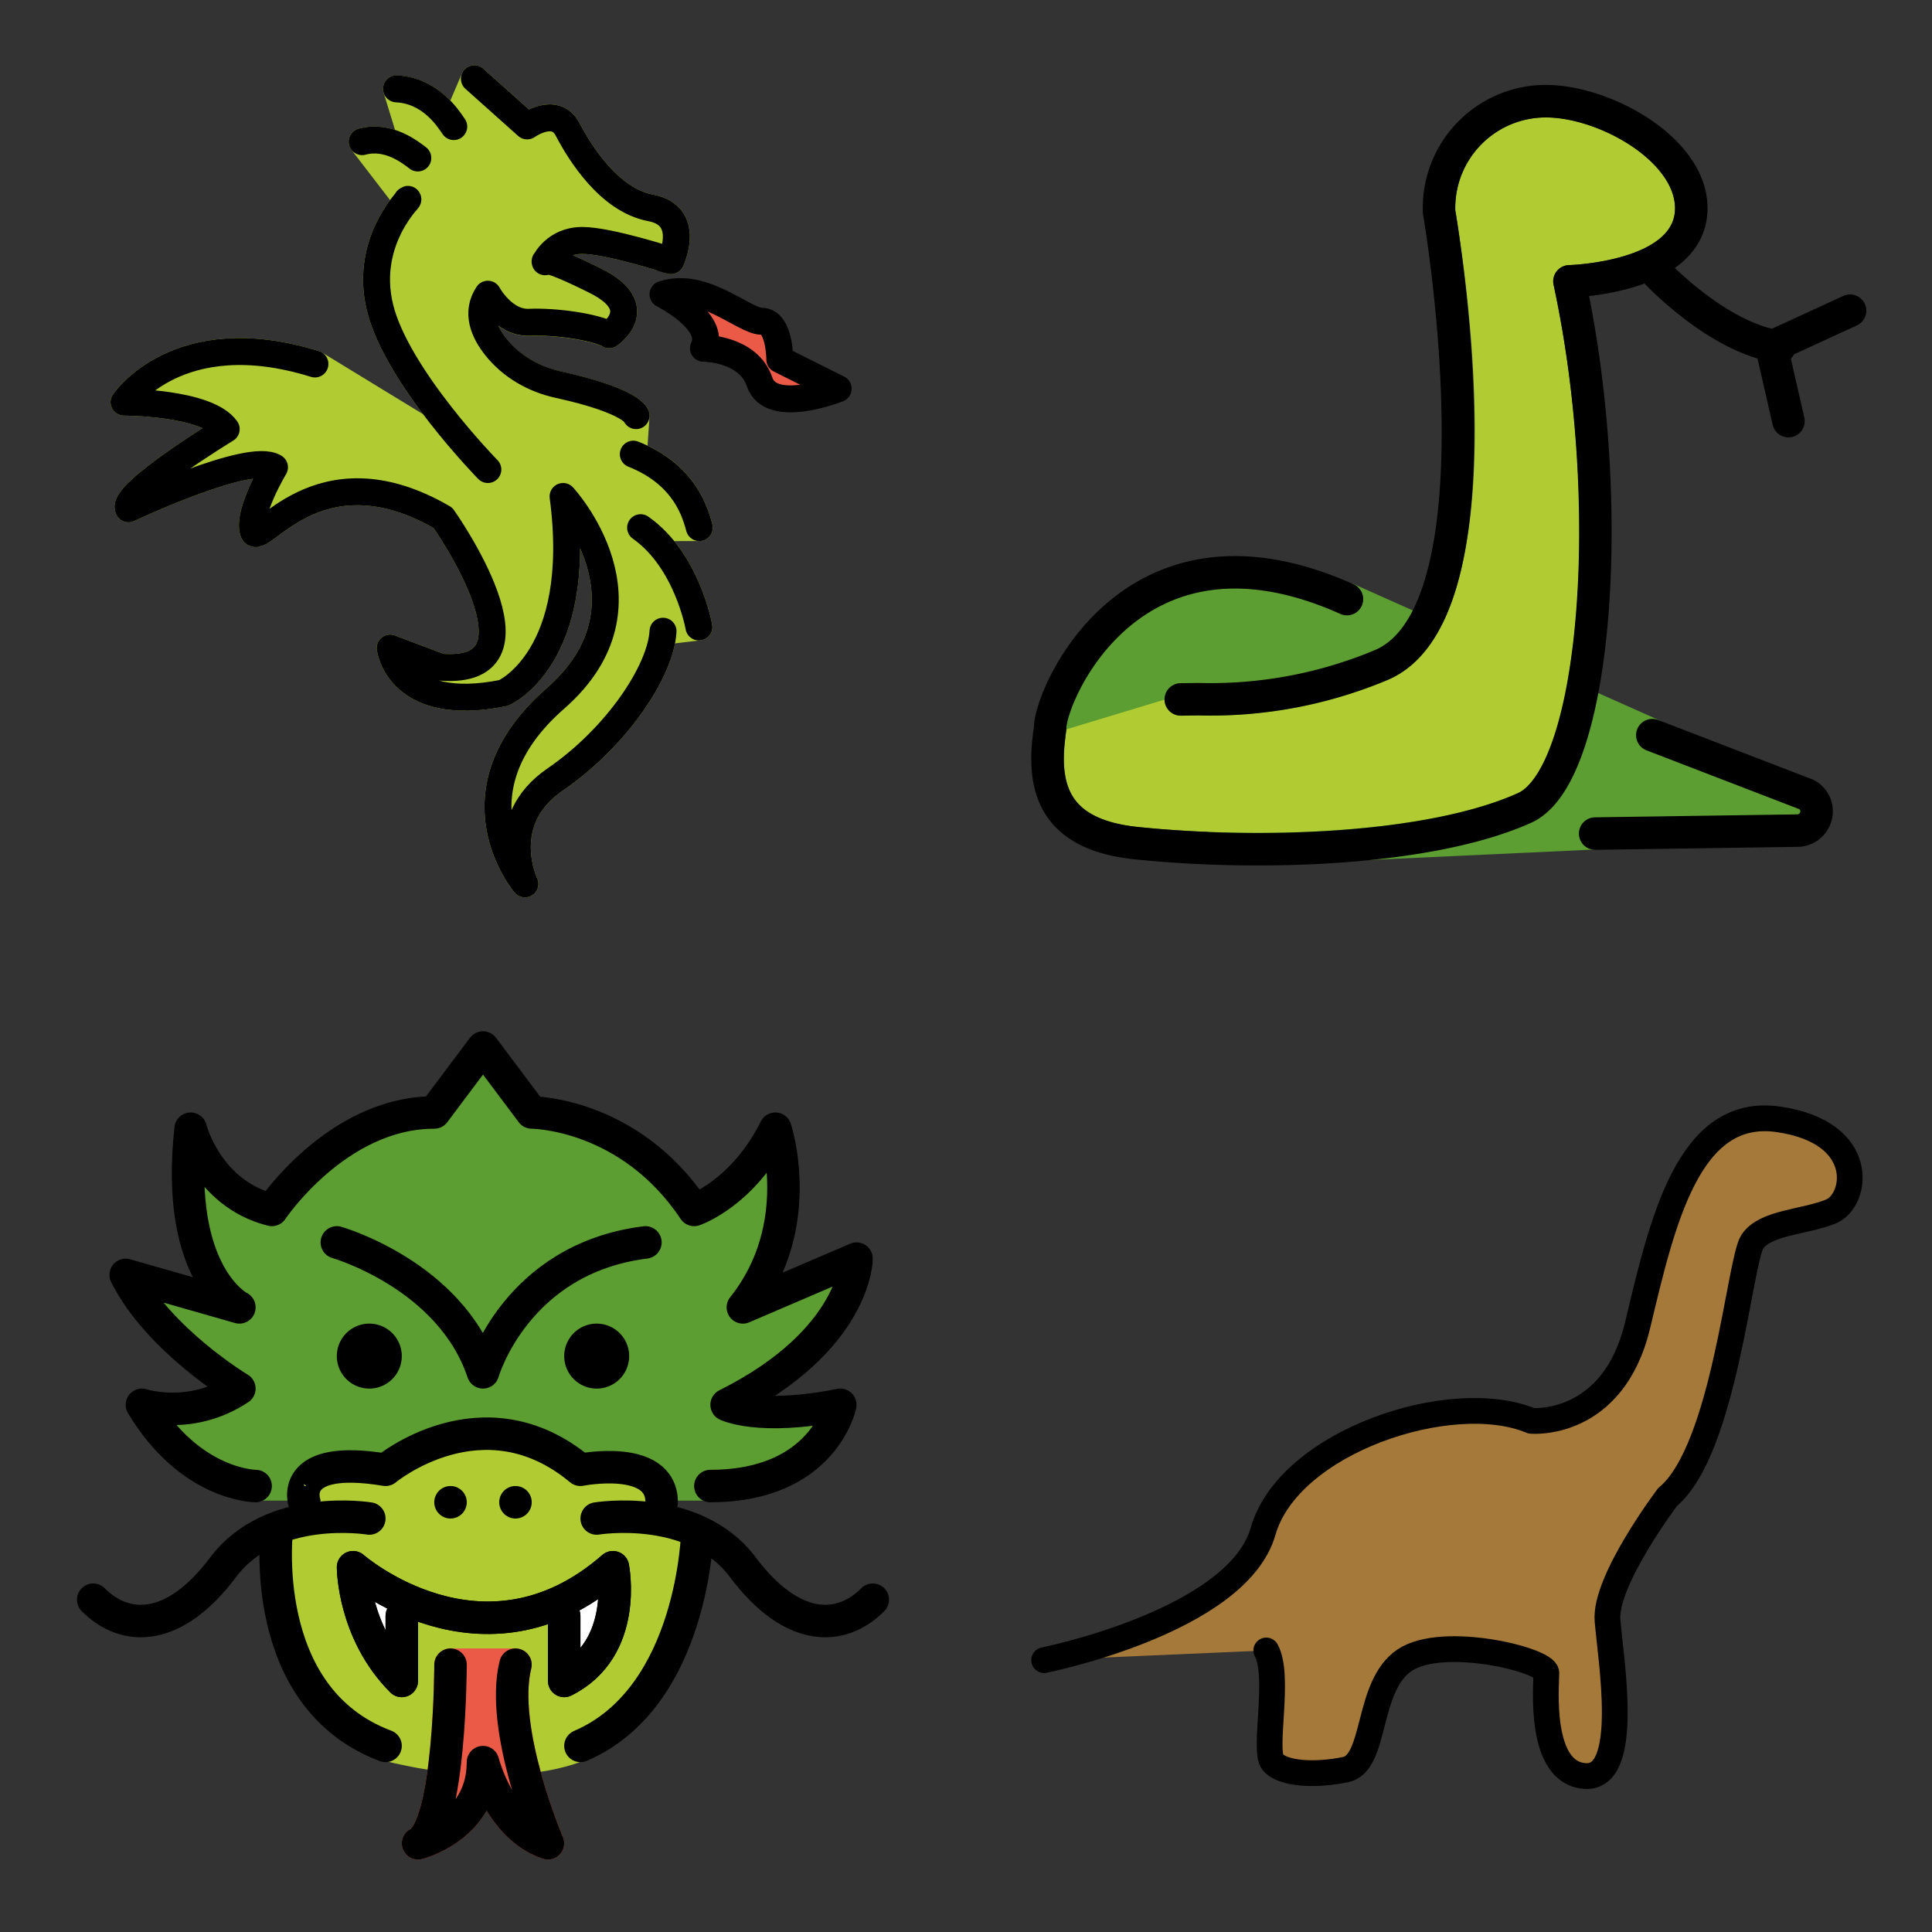 <svg xmlns="http://www.w3.org/2000/svg" xmlns:xlink="http://www.w3.org/1999/xlink" width="148" height="148"><rect width="100%" height="100%" fill="#333333" stroke="none"/><style><![CDATA[.B{stroke-linejoin:round}.C{stroke-linecap:round}.D{stroke-width:4.167}.E{fill-rule:nonzero}.F{stroke:none}.G{overflow:visible}.H{fill:#b1cc33}.I{stroke-miterlimit:10}.J{stroke-linejoin:miter}]]></style><g fill="#fff" fill-rule="evenodd" stroke="#000"><svg width="64" height="64" x="5" y="5" viewBox="0 0 115.167 129.167"><use xlink:href="#A" x="2.083" y="2.083" class="B C"/><symbol id="A" class="G"><g class="E"><path d="M75 39.583c-2.256-1.215-8.333-2.083-12.327-1.91s-6.423-4.34-6.423-4.34c-1.875 2.813-.656 5.765 1.25 8.163 2.396 3.012 5.879 5 9.646 5.817 11.452 2.494 12.021 4.771 12.021 4.771l-.404 5.954c8.104 3.229 9.604 9.288 10.188 11.354l-9.079.017c7.229 5.088 9.013 15.35 9.013 15.35l-5.55.658c-.348 6.25-7.292 16.494-16.667 22.917S61.98 124.48 61.98 124.48 50 110.417 66.667 95.833s1.215-31.25 1.215-31.25c3.298 25-9.202 30.381-9.202 30.381-16.319 3.298-17.535-6.944-17.535-6.944l7.813 2.952c17.708 1.39.348-23.09.348-23.09-19.444-11.285-28.473 5.035-29.34 2.083s3.298-9.896 3.298-9.896C19.444 57.64.694 66.494.694 66.494c-1.39-2.256 15.104-12.327 15.104-12.327C12.848 50 0 50 0 50s8.333-12.5 29.515-5.902L56.25 60.417s-14.035-14.325-16.667-25C36.917 24.6 45.038 17.723 43.75 18.75l-6.937-9.025c4.048-1.088 7.431 1.625 8.608 2.527L42.133 1.583c5.212.25 7.917 4.413 8.848 5.833L54.167 0l8.16 7.292s4.34-3.125 6.25.521S75 18.75 81.423 19.965s3.125 8.16 3.125 8.16S75 25 70.833 25s-5.729 3.298-5.729 3.298-.521-1.215 7.813 2.952S75 39.583 75 39.583" stroke="#b1cc33" class="B C D H I"/><use xlink:href="#B" fill="#ea5a47" class="F"/></g><g fill="none" class="B C D"><path d="M88.881 84.758s-1.785-10.263-9.012-15.35m9.079-.013c-.583-2.069-2.079-8.125-10.208-11.354m.427-5.958s-.569-2.277-12.021-4.792c-3.762-.819-7.246-2.802-9.646-5.817-1.908-2.396-3.125-5.35-1.25-8.163 0 0 2.431 4.515 6.423 4.34s10.069.694 12.327 1.91m0 .021s6.25-4.167-2.083-8.333-7.812-2.952-7.812-2.952S66.667 25 70.833 25s13.715 3.125 13.715 3.125 3.298-6.944-3.125-8.16-10.937-8.506-12.848-12.152-6.25-.521-6.25-.521L54.167 0M29.515 44.098C8.333 37.5 0 50 0 50s12.848 0 15.798 4.167c0 0-16.494 10.069-15.104 12.327 0 0 18.75-8.854 22.569-6.423 0 0-4.167 6.944-3.298 9.896s9.896-13.369 29.34-2.083c0 0 17.36 24.479-.348 23.09l-7.812-2.952s1.215 10.244 17.535 6.944c0 0 12.5-5.381 9.202-30.381 0 0 15.452 16.667-1.215 31.25s-4.688 28.646-4.688 28.646-4.687-9.723 4.688-16.146 16.319-16.667 16.667-22.917M43.75 18.75c1.288-1.027-6.833 5.85-4.167 16.667 2.631 10.675 16.667 25 16.667 25M50.979 7.396c-.954-1.4-3.636-5.562-8.848-5.833m3.292 10.688c-1.177-.9-4.583-3.615-8.608-2.527"/><use xlink:href="#B"/></g></symbol><defs><path id="B" d="M83.333 33.333s8.333 4.167 6.25 8.333c0 0 6.944 0 8.681 5.208s12.152 1.042 12.152 1.042l-9.027-4.515s0-5.902-2.777-5.902-9.029-6.25-15.279-4.167z"/></defs></svg><svg width="64" height="64" x="79" y="5" viewBox="0 0 107.167 102.125"><use xlink:href="#C" x="2.083" y="2.083" class="B C"/><symbol id="C" class="G"><g class="E F"><path d="M.269 80.129l3.646-9.115 5.6-6.121 8.073-3.906 8.983-.26 12.658 1.2L78.3 79.337l20.146 10.556-.521 2.475-27.717 3.625L26.929 98z" fill="#5c9e31"/><path d="M15.008 76.769c.013 1.142.942 2.061 2.083 2.06h.021l2.358-.029a58.97 58.97 0 0 0 24.167-4.556c17.146-7.277 9.719-54.113 8.66-60.271v-.277A11.62 11.62 0 0 1 63.902 2.092c7.083 0 16.588 5.76 16.588 11.65 0 6.775-13.454 7.292-13.59 7.292-1.15.026-2.061.979-2.035 2.129a2.26 2.26 0 0 0 .046.392c6.404 29.66 2.842 61.885-4.583 65.208-11.702 5.25-33.479 5.925-48.75 4.333-3.871-.402-6.558-1.55-7.985-3.41-1.458-1.908-1.833-4.739-1.167-8.917.01-.067-.013-.125 0-.192" class="H"/></g><g fill="none"><path d="M70.248 93.948l26.023-.381a2.48 2.48 0 0 0 2.379-2.562c-.033-.892-.542-1.696-1.338-2.083l-19.731-7.598m-60.49-4.583l2.346-.029c8.021.212 15.992-1.285 23.388-4.39 16.292-6.917 7.396-58.167 7.396-58.167v-.467c0-3.63 1.442-7.112 4.009-9.678S60.278 0 63.908 0c7.558 0 18.671 6.175 18.671 13.733 0 9.027-15.625 9.375-15.625 9.375 6.115 28.333 3.558 63.375-5.775 67.558-12.071 5.417-33.879 6.167-49.84 4.506C.471 94.044-.806 87.656.344 80.448M38.41 63.871C10.64 51.429.24 76.5.337 80.448" class="B C D"/><g class="C D J"><path d="M78.102 21.973s7.902 8.446 15.802 9.535"/><path d="M95.046 41.044l-2.179-9.536 10.079-4.631"/></g></g></symbol></svg><svg width="64" height="64" x="5" y="79" viewBox="0 0 104.167 107.167"><use xlink:href="#D" x="2.083" y="2.083" class="B C"/><symbol id="D" class="G"><g class="E"><path d="M81.25 45.833c16.667-8.333 16.667-18.75 16.667-18.75l-14.583 6.25C91.667 22.917 87.5 10.417 87.5 10.417c-4.167 8.333-10.417 10.417-10.417 10.417-8.333-12.5-20.833-12.5-20.833-12.5L50 0l-6.25 8.333c-12.5 0-20.833 12.5-20.833 12.5C14.584 18.75 12.5 10.417 12.5 10.417c-2.083 18.75 6.25 22.917 6.25 22.917L4.167 29.167C8.334 37.5 18.75 43.75 18.75 43.75c-6.25 4.167-12.5 2.083-12.5 2.083C12.5 56.25 20.834 56.25 20.834 56.25h58.333c14.583 0 16.667-10.417 16.667-10.417-10.417 2.083-14.583 0-14.583 0z" fill="#5c9e31" stroke="#5c9e31" stroke-width="3.75" class="B"/><g class="B D"><path d="M29.167 56.25s0-2.083 8.446-1.937c0 0 12.39-8.26 24.779 0 0 0 8.444 1.971 8.444 6.104 0 0 8.333 6.25 3.946 12.483 0 0 0 8.26-12.389 16.521 0 0-8.261 4.129-24.779 0 0 0-15.137-12.646-12.612-22.75 2.083-8.333 4.167-10.417 4.167-10.417z" stroke="#b1cc33" class="H"/><path d="M45.834 79.167s0 20.833-4.167 22.917c0 0 8.333-2.083 8.333-10.417 0 0 2.083 8.333 8.333 10.417 0 0-6.25-14.583-4.167-22.917h-8.333z" fill="#ea5a47" stroke="#ea5a47"/></g><path d="M39.583 72.917v8.333c-6.25-6.25-6.25-14.583-6.25-14.583s16.667 14.583 33.333 0c0 0 2.083 10.417-6.25 14.583v-8.333" class="F"/></g><path d="M39.583 72.917v8.333c-6.25-6.25-6.25-14.583-6.25-14.583s16.667 14.583 33.333 0c0 0 2.083 10.417-6.25 14.583v-8.333M31.25 25S45.833 29.167 50 41.667c0 0 4.167-14.583 20.833-16.667" fill="none" class="B C D I"/><g fill="#000" class="E F"><use xlink:href="#E"/><use xlink:href="#E" x="29.167"/><use xlink:href="#F"/><use xlink:href="#F" x="8.333"/></g><path d="M45.833 79.167s0 20.833-4.167 22.917c0 0 8.333-2.083 8.333-10.417 0 0 2.083 8.333 8.333 10.417 0 0-6.25-14.583-4.167-22.917M20.833 56.25s-8.333 0-14.583-10.417c0 0 6.25 2.083 12.5-2.083 0 0-10.417-6.25-14.583-14.583l14.583 4.167s-8.333-4.167-6.25-22.917c0 0 2.083 8.333 10.417 10.417 0 0 8.333-12.5 20.833-12.5L50 0l6.25 8.333s12.5 0 20.833 12.5c0 0 6.25-2.083 10.417-10.417 0 0 4.167 12.5-4.167 22.917l14.583-6.25s0 10.417-16.667 18.75c0 0 4.167 2.083 14.583 0 0 0-2.083 10.417-16.667 10.417m-52.083 2.083S25 52.083 37.5 54.167c0 0 12.5-10.417 25 0 0 0 10.417-2.083 10.417 4.167m-37.5 2.083s-12.5-2.083-18.75 6.25S4.167 75 0 70.833m64.583-10.417s12.5-2.083 18.75 6.25S95.833 75 100 70.833m-76.427-9.229S20.833 83.333 37.5 89.583m40-27.535s-.417 21.285-15 27.535M39.583 72.917v8.333c-6.25-6.25-6.25-14.583-6.25-14.583s16.667 14.583 33.333 0c0 0 2.083 10.417-6.25 14.583v-8.333" fill="none" class="B C D I"/></symbol><defs><path id="E" d="M31.25 39.584a4.16 4.16 0 1 1 8.333 0 4.16 4.16 0 1 1-8.333 0z"/><path id="F" d="M43.75 58.333a2.08 2.08 0 1 1 4.167 0 2.08 2.08 0 1 1-4.167 0z"/></defs></svg><svg width="64" height="64" x="79" y="79" viewBox="0 0 135.167 111.167"><use xlink:href="#G" x="2.083" y="2.083" class="B C"/><symbol id="G" class="G"><use xlink:href="#H" fill="#a57939" class="E F"/><use xlink:href="#H" fill="none" stroke-linecap="butt" class="D J"/></symbol><defs><path id="H" d="M0 87.659s31.25-6.25 35.417-20.833 30.556-23.265 43.402-17.881c0 0 13.194 1.215 17.188-15.452S104.167-1.924 118.75.159s12.848 13.194 8.506 14.931-10.59 1.735-12.673 4.86-4.514 33.681-13.715 41.319c0 0-10.244 13.542-9.723 19.965s3.819 25.696-3.646 25.175c-7.562-.527-6.25-14.583-6.25-16.667s-16.667-6.25-22.917-2.083-4.514 16.667-9.548 17.708-10.244.694-11.806-1.215 1.25-13.933-1.042-18.056"/></defs></svg></g></svg>